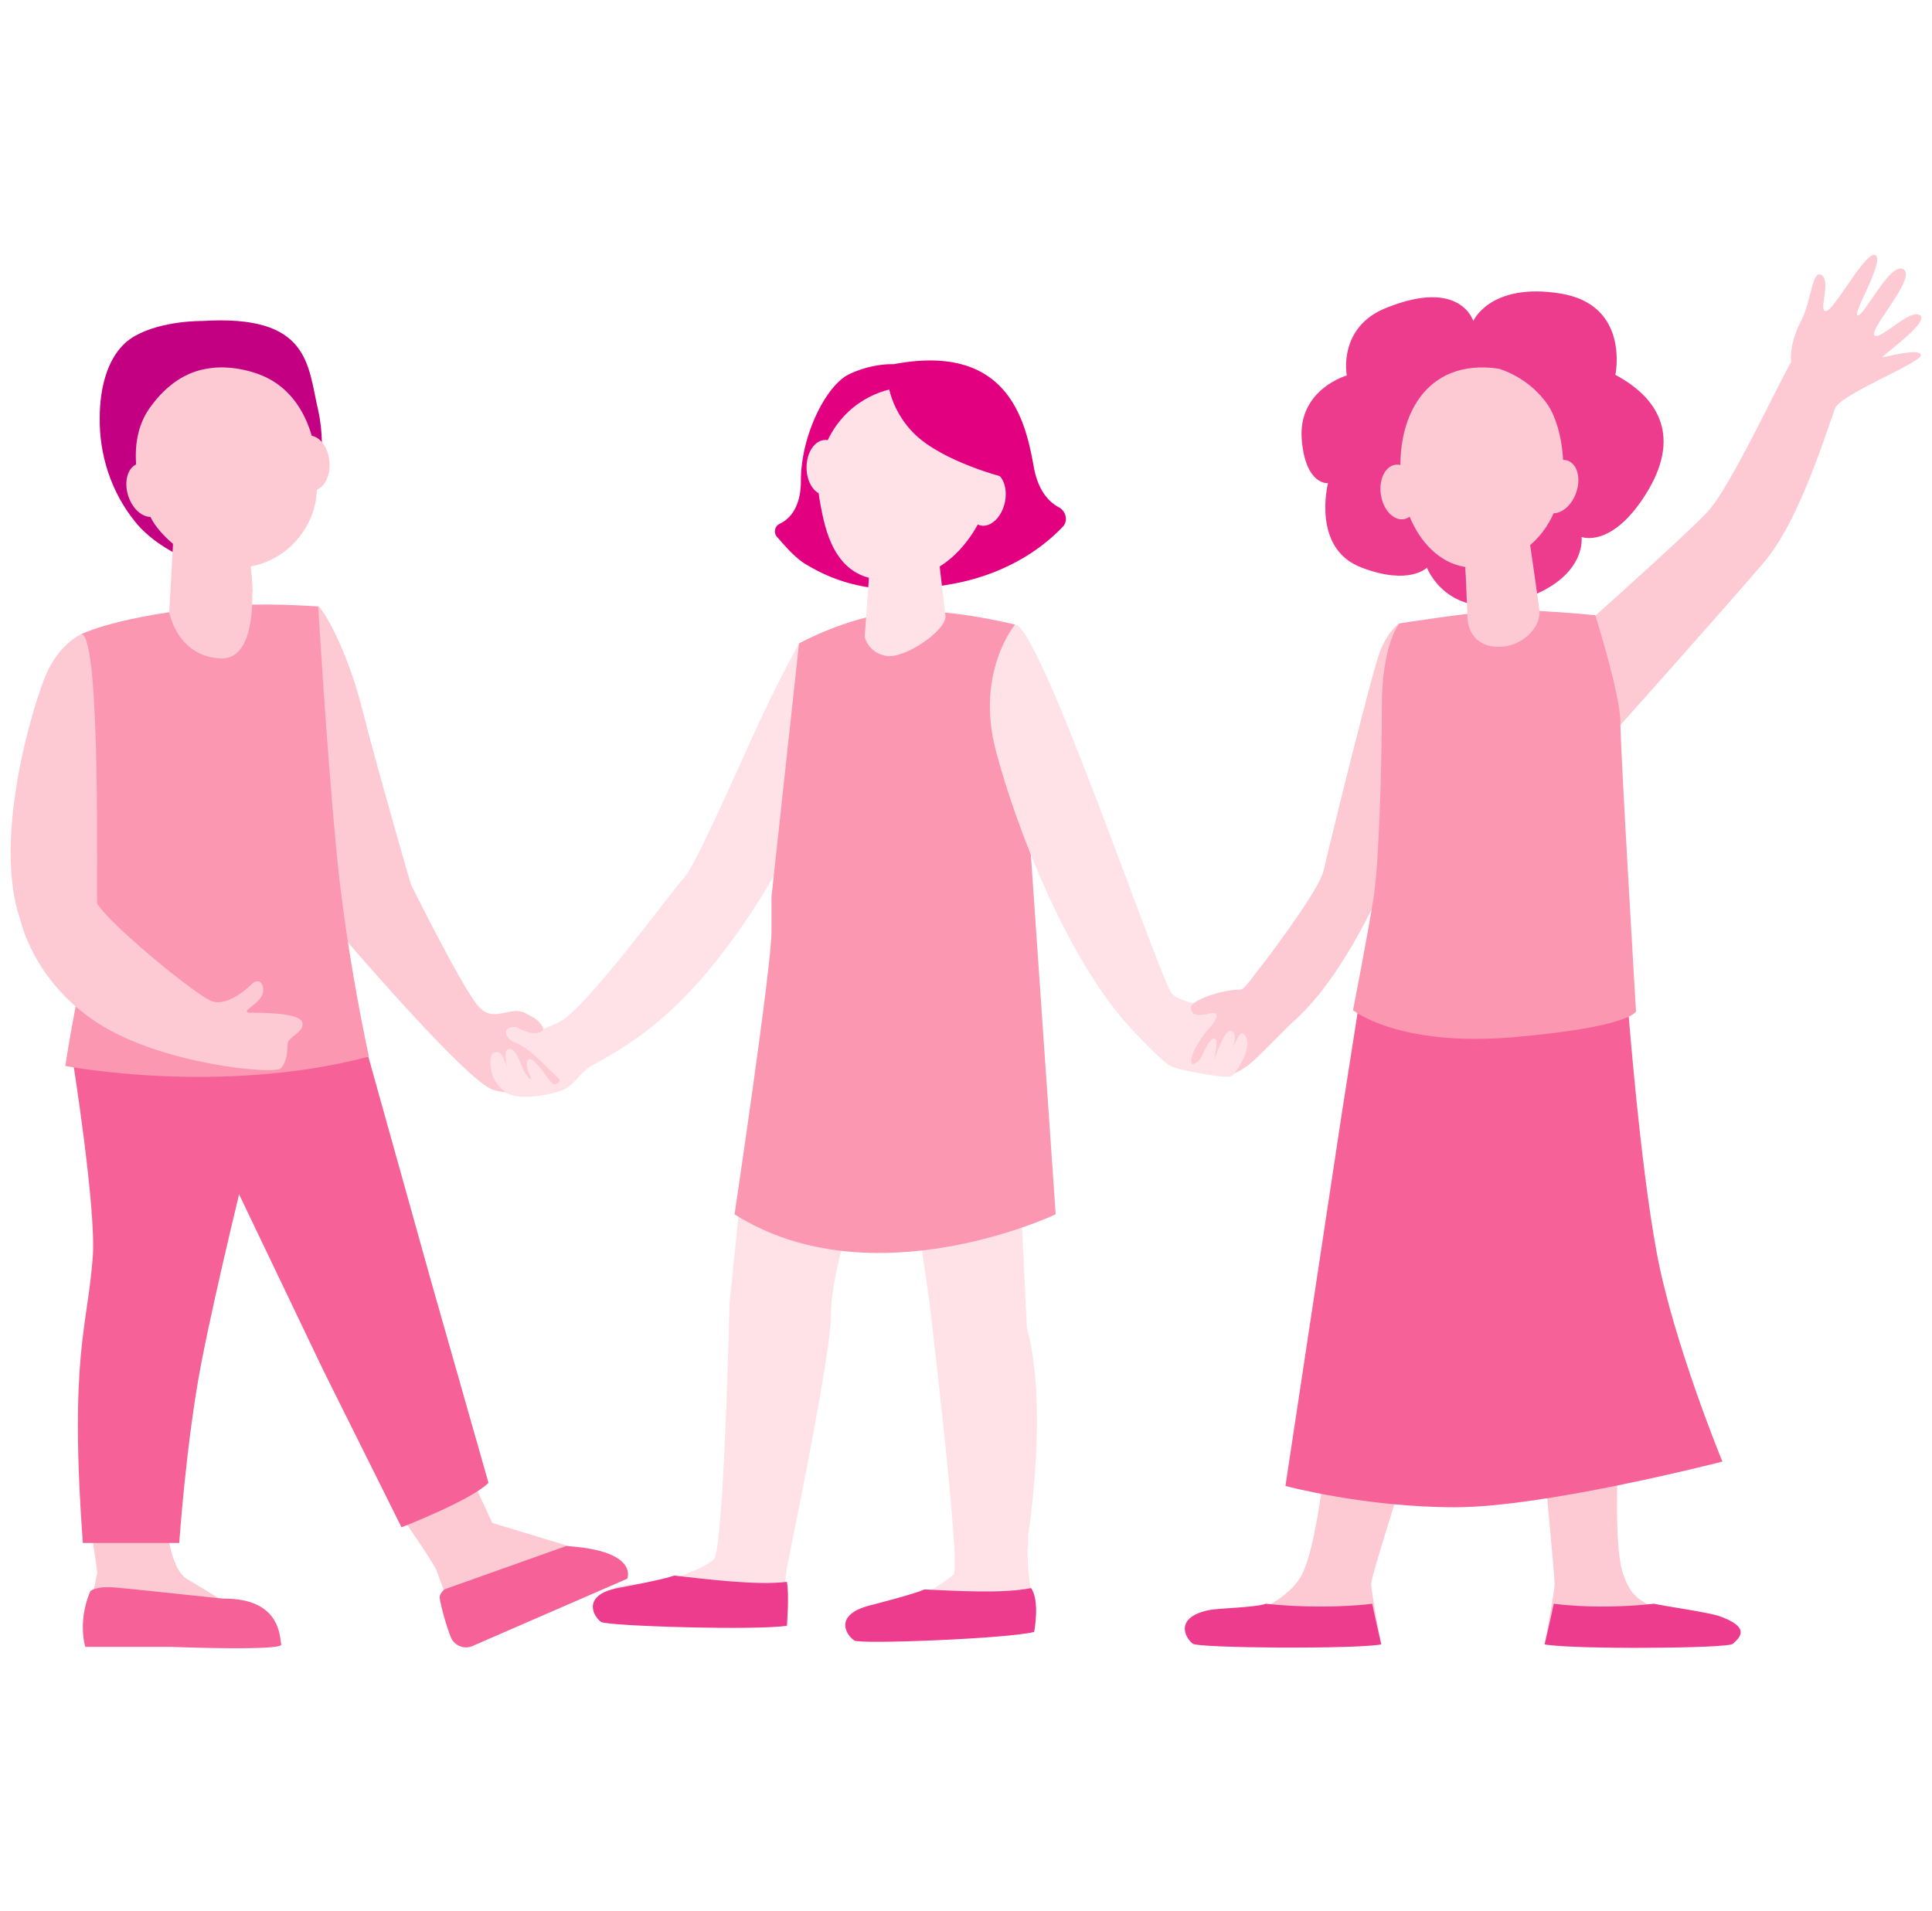 <svg width="91" height="90" viewBox="0 0 91 90" fill="none" xmlns="http://www.w3.org/2000/svg"><g clip-path="url(#a)"><path d="M14.99 28.568c.147 0 1.327 1.887 2.064 4.806.737 2.92 2.3 8.286 2.3 8.286s2.536 5.13 3.243 5.809c.678.678 1.356-.03 2.035.206.206.06.884.649.884.649s1.18 2.565 1.003 2.742c-.177.177-2.005.678-3.303.266-1.268-.413-7.224-7.401-7.224-7.401s-4.865-15.098-1.002-15.363Z" fill="#FDCAD3"/><path d="m38.225 30.897-.59-.59s-1.061 1.888-2.27 4.571c-1.21 2.683-2.684 5.986-3.155 6.487-.502.501-4.66 6.251-5.927 6.812-1.268.56-.885.324-1.887.206-.767-.089-.679.472-.177.708.147.059.294.118.59.324.59.442 1.12 1.032 1.503 1.386.148.147-.147.383-.324.206-.177-.177-.767-1.12-1.032-1.12-.266 0-.089.648.03.825.117.207-.119.148-.355-.353-.206-.502-.383-1.003-.678-.944-.265.059-.088.767-.03 1.032-.058-.265-.265-.885-.471-.885-.236 0-.354.03-.354.502 0 .471.177.973.708 1.386.56.412 2.093.147 2.742-.118.442-.177.855-.885 1.298-1.12 1.946-1.062 3.921-2.3 6.398-5.603 3.037-4.04 4.217-7.637 4.217-7.637l-.236-6.075ZM37.104 76.63s-.324-1.355 0-2.977c.325-1.622 2.035-9.937 2.035-11.677 0-1.74.825-4.246.825-4.246l-5.1-1.268-.502 4.954s-.266 11.559-.737 12.03c-.472.472-2.418 1.15-3.037 1.15-.679 0-1.77.06-1.77.384 0 .353.089.56.089.56l8.197 1.09Zm6.045-19.637.62 4.275s1.503 12.532 1.15 12.886c-.355.354-1.917 1.356-2.625 1.445-.708.088-1.74.56-1.74.944 0 .766 8.11.147 8.11.147s.264-.59 0-1.415c-.266-.856-.266-2.035-.266-2.241 0-.207.03-.03.03-.325v-.413s.972-5.985-.06-9.76l-.354-7.312-4.865 1.769Z" fill="#FFE2E7"/><path d="M9.505 15.121s-1.858-.029-3.155.708c-1.298.737-1.652 2.477-1.652 3.834-.03 1.74.531 3.508 1.652 4.894 1.09 1.386 3.037 2.005 3.037 2.005l5.425-3.45s.649-1.621.177-3.774c-.501-2.152-.383-4.54-5.484-4.217Z" fill="#C20081"/><path d="M18.645 71.058s1.8 2.566 1.917 2.92a203.73 203.73 0 0 0 1.003 2.683l6.87-3.332-5.248-1.592-1.062-2.3-3.48 1.621Z" fill="#FDCAD3"/><path d="m9.623 52.835 5.602 11.706 3.686 7.401s3.273-1.267 4.098-2.093l-2.653-9.318-3.008-10.763-6.369-.59-1.356 3.657Z" fill="#F66298"/><path d="M4.315 72.237s.265 1.74.265 1.829c0 .117-.383 1.769-.442 2.211-.059.442 0 .796 0 .796l6.517-1.563s-.973-.619-1.829-1.12c-.855-.472-1.002-2.772-1.002-2.772l-3.51.62Z" fill="#FDCAD3"/><path d="M3.4 49.769s1.121 7.017.974 9.376c-.236 3.362-1.12 4.66-.472 13.535h4.541s.324-4.748 1.032-8.434c.708-3.685 2.241-9.848 2.241-9.848l2.536-5.691-10.851 1.062Z" fill="#F66298"/><path d="M7.275 24.319c.465-.149.666-.822.448-1.505-.218-.683-.772-1.116-1.237-.967-.466.149-.666.823-.448 1.505.218.683.772 1.116 1.237.967Zm7.471-1.211c.486-.042.832-.654.771-1.368-.06-.714-.504-1.26-.991-1.218-.487.042-.832.654-.772 1.368.061.714.505 1.26.992 1.218Zm65.704.978c1.032-1.12 3.185-5.75 3.922-7.048-.03-.118-.089-.884.501-2.005.413-.796.501-2.418.944-2.064.442.354-.207 1.77.206 1.68.413-.087 1.917-2.948 2.33-2.623.412.324-1.21 2.919-.826 2.83.354-.088 1.563-2.624 2.152-2.152.56.442-1.68 2.83-1.385 3.096.294.236 1.68-1.298 2.152-.944.442.354-1.975 2.005-1.77 1.976.207-.03 1.74-.442 1.8-.118.088.354-3.686 1.799-4.04 2.506-.678 1.947-1.828 5.514-3.391 7.313-1.887 2.212-7.342 8.315-7.342 8.315l-2.27-4.305c-.03 0 5.779-5.13 7.017-6.457Z" fill="#FDCAD3"/><path d="M86.17 15.387c.148.177.236.413.295.62 0 .029.236.766-.236 1.444.148-.471.295-1.032-.059-2.064Z" fill="#FDCAD3"/><path d="M3.843 29.865s.531 13.623 0 16.159c-.53 2.536-.766 4.187-.766 4.187s7.283 1.415 14.3-.442c0 0-1.06-4.748-1.533-9.701-.471-4.954-.855-11.5-.855-11.5s-2.654-.207-4.718 0c-4.658.413-6.428 1.297-6.428 1.297Z" fill="#FC97B2"/><path d="m8.178 25.118-.207 3.715s.354 2.064 2.389 2.182c2.034.118 1.445-4.276 1.445-4.276l-.118-1.621h-3.51Z" fill="#FDCAD3"/><path d="M11.746 27.919h.147c0-.678-.088-1.18-.088-1.18l-.118-1.621h-3.51l-.029.56c.443.737 1.74 2.24 3.598 2.24Z" fill="#FDCAD3"/><path d="M4.256 74.95s.236-.235 1.091-.176c.826.059 5.042.53 5.22.53 2.682 0 2.594 1.829 2.682 2.153.118.324-5.219.118-5.219.118H4.02c0 .03-.383-1.18.236-2.624Zm16.69-.088s-.236.177-.236.383c0 .147.236 1.15.53 1.887a.773.773 0 0 0 1.062.383l7.243-3.15s.571-1.331-2.879-1.538l-5.72 2.035Z" fill="#F66298"/><path d="M3.843 29.865s-1.032.443-1.651 1.858C1.572 33.138-.373 39.507.954 43.31c0 0 .59 2.89 3.626 4.865 3.038 1.976 8.345 2.448 8.64 2.153.295-.295.324-.826.324-1.15 0-.324.708-.501.708-.944 0-.442-1.18-.53-2.536-.53 0 0-.236-.03.06-.236.294-.236.677-.501.618-.914-.059-.413-.353-.413-.59-.148-.265.266-1.12.973-1.798.767-.678-.206-4.747-3.538-5.426-4.6-.059-.03.207-12.502-.737-12.709Z" fill="#FDCAD3"/><path d="M37.635 30.308s2.182-1.21 4.511-1.475c2.33-.265 5.662.59 5.662.59L49.724 57.2s-8.64 4.098-15.126 0c0 0 1.74-11.648 1.74-13.299V42.25l1.297-11.942Z" fill="#FC97B2"/><path d="M62.315 69.702s-.353 3.007-.914 4.305c-.56 1.297-2.418 2.152-4.04 2.447-1.621.325-1.09.59-.854.826.235.236 7.312.413 8.55.177 0 0-.471-2.477-.471-2.86 0-.384 1.946-6.428 1.946-6.428l-4.217 1.533Z" fill="#FDCAD3"/><path d="M65.058 77.457s-.306-1.323-.424-1.913c-1.357.177-3.45.177-5.013 0-.472.177-2.182.206-2.654.295-1.621.324-1.197 1.264-.785 1.588.236.207 7.637.266 8.876.03Zm-27.994-.881s.118-1.474 0-2.064c-1.357.177-3.745-.118-5.308-.295-.472.177-2.2.502-2.672.59-1.621.324-1.197 1.264-.784 1.588.235.207 7.525.417 8.764.181Zm11.646.294s.285-1.474-.147-2.063c-1.341.267-3.45.135-5.021.064-.459.208-2.161.647-2.626.767-1.597.432-1.11 1.341-.677 1.637.25.19 7.252-.086 8.472-.404Z" fill="#ED3B8E"/><path d="M76.204 68.994s-.177 3.686.206 5.013c.413 1.356 1.003 1.592 2.595 2.035 1.563.442.973 1.15.737 1.385-.236.236-5.75.266-6.988.03 0 0 .471-2.477.471-2.86 0-.384-.59-6.605-.59-6.605l3.569 1.002Z" fill="#FDCAD3"/><path d="M72.754 77.457s.313-1.323.431-1.913c1.356.177 3.155.177 4.718 0 .53.118 2.624.413 3.096.59 1.563.56.866 1.057.63 1.293-.206.236-7.607.266-8.875.03Z" fill="#ED3B8E"/><path d="M47.808 29.423s-1.858 2.211-.914 5.897c.973 3.686 3.273 9.583 6.133 12.856.472.531 1.533 1.652 2.005 1.976.472.324 2.507.53 2.507.53s.884-2.742.648-3.007c-.265-.265-2.418-.265-2.978-.855s-6.222-17.397-7.401-17.397Z" fill="#FFE2E7"/><path d="M65.913 29.364s-.53.324-.914 1.327c-.384 1.002-2.389 9.14-2.654 10.32-.236.914-2.241 3.597-3.244 4.895-.294.383-.53.708-.678.708-.884 0-2.33.5-2.33.855 0 .353.355.413.915.265.59-.118.147.501-.06.708-.206.206-1.09 1.386-.766 1.71.325.324 1.062.53 1.416.53.177 0 .59-.029 1.297-.589.59-.501 1.474-1.474 2.123-2.064 2.3-2.064 4.217-6.399 4.57-7.401.325-.973.325-11.264.325-11.264Z" fill="#FDCAD3"/><path d="M58.512 48.678s.236.029.236.5c0 .473-.413 1.18-.679 1.475-.265.266-2.8-.383-2.8-.383s.913.03 1.238-.354c.147-.177.412-1.003.678-1.003.265 0-.03 1.091-.03 1.091s.502-1.444.767-1.444.295.265.177.707c-.148.413.265-.707.413-.59Z" fill="#FFE2E7"/><path d="M60.546 69.997s3.745 1.002 7.991 1.002c4.246 0 12.591-2.152 12.591-2.152s-2.3-5.573-3.096-9.849c-.796-4.275-1.356-11.618-1.356-11.618h-12.68l-.796 5.072-2.654 17.545Z" fill="#F66298"/><path d="M65.913 29.364s-.826.973-.826 3.921c0 2.979-.147 7.431-.383 8.964-.236 1.534-.973 5.337-.973 5.337s2.123 1.74 7.578 1.268c5.485-.471 5.75-1.209 5.75-1.209s-.737-12.325-.737-13.623c0-1.297-1.18-5.042-1.18-5.042s-3.155-.324-4.6-.206c-1.415.088-4.629.59-4.629.59Z" fill="#FC97B2"/><path d="M63.436 17.687s-2.3.649-2.123 3.008c.177 2.182 1.238 2.064 1.238 2.064s-.796 3.096 1.593 3.98c2.24.855 3.066 0 3.066 0s.973 2.566 4.276 1.563c3.302-1.002 3.007-3.008 3.007-3.008s1.416.56 3.038-2.034c1.621-2.595.707-4.453-1.445-5.603 0 0 .707-3.302-2.595-3.833-3.303-.53-4.099 1.298-4.099 1.298s-.59-2.035-4.098-.62c-2.3.914-1.858 3.185-1.858 3.185Z" fill="#ED3B8E"/><path d="M74.236 23.218c.242-.675.065-1.355-.395-1.52-.46-.165-1.028.248-1.27.923s-.065 1.355.395 1.52c.46.165 1.029-.249 1.27-.923Zm-8.119 1.239c.483-.075.785-.71.674-1.418-.11-.708-.59-1.221-1.074-1.146-.482.075-.784.71-.674 1.418.11.708.591 1.221 1.074 1.146Zm2.892 1.958.118 2.801s.059 1.091 1.209 1.239c1.15.147 2.182-.737 2.182-1.622 0-.118-.56-3.951-.56-3.951l-2.95 1.533Z" fill="#FDCAD3"/><path d="m71.957 24.882-2.948 1.533.059 1.003c.53 0 1.327-.03 1.946-.413.53-.325.826-.708 1.061-1.268a10.705 10.705 0 0 1-.118-.855ZM24.189 48.294s.708.472 1.15.354c.413-.088.206-.324.03-.53-.207-.207-.738-.443-.738-.443l-.442.62ZM9.85 17.351c-1.231.166-2.146.942-2.81 1.884-1.325 1.884-.252 4.627.127 5.264.347.637 1.8 2.244 3.945 2.244 2.147 0 3.63-1.717 3.788-3.38.252-2.244-.442-5.014-2.872-5.79-.663-.222-1.452-.333-2.178-.222Z" fill="#FDCAD3"/><path d="M42.087 17.156s-.973-.059-2.093.472c-1.091.53-2.27 2.89-2.27 5.013 0 1.297-.56 1.828-1.003 2.034a.393.393 0 0 0-.118.62c.442.5.884 1.032 1.474 1.356 2.153 1.268 4.335 1.297 6.782.855 1.946-.354 3.804-1.238 5.19-2.683.265-.265.177-.708-.148-.914-.471-.236-1.002-.767-1.209-1.917-.383-2.123-1.179-5.868-6.605-4.836Z" fill="#E20080"/><path d="M47.328 23.676c.156-.7-.105-1.352-.582-1.458-.477-.107-.99.375-1.145 1.074-.155.7.105 1.352.582 1.459.477.106.99-.376 1.145-1.075Zm-8.454-.357c.488 0 .884-.58.884-1.297s-.396-1.298-.884-1.298c-.489 0-.885.581-.885 1.297 0 .717.396 1.298.885 1.298Zm2.093 3.361-.236 3.303s.118.737 1.002.914c.885.148 2.802-1.18 2.802-1.857l-.443-3.804-3.125 1.445Z" fill="#FFE2E7"/><path d="M38.637 23.728c.227 1.23.649 3.368 2.757 3.573 2.108.234 3.698-.82 4.703-2.665 1.005-1.845.779-4.305.227-5.535-.454-.966-2.335-.908-3.276-.908-3.178.059-4.962 2.84-4.41 5.535Z" fill="#FFE2E7"/><path d="M41.781 17.602s-.03 1.555 1.329 2.875c1.36 1.29 4.14 1.995 4.14 1.995l.34.733s.433-2.347-.618-3.901c-1.05-1.584-5.19-1.701-5.19-1.701Z" fill="#E20080"/><path d="M70.579 17.365s1.465.379 2.37 1.776c.873 1.398 1.403 5.388-1.653 7.078-3.056 1.689-5.114-1.02-5.301-3.583-.28-2.97 1.153-5.766 4.584-5.271Z" fill="#FDCAD3"/></g><defs><clipPath id="a"><path fill="#fff" transform="translate(.5)" d="M0 0h90v90H0z"/></clipPath></defs></svg>